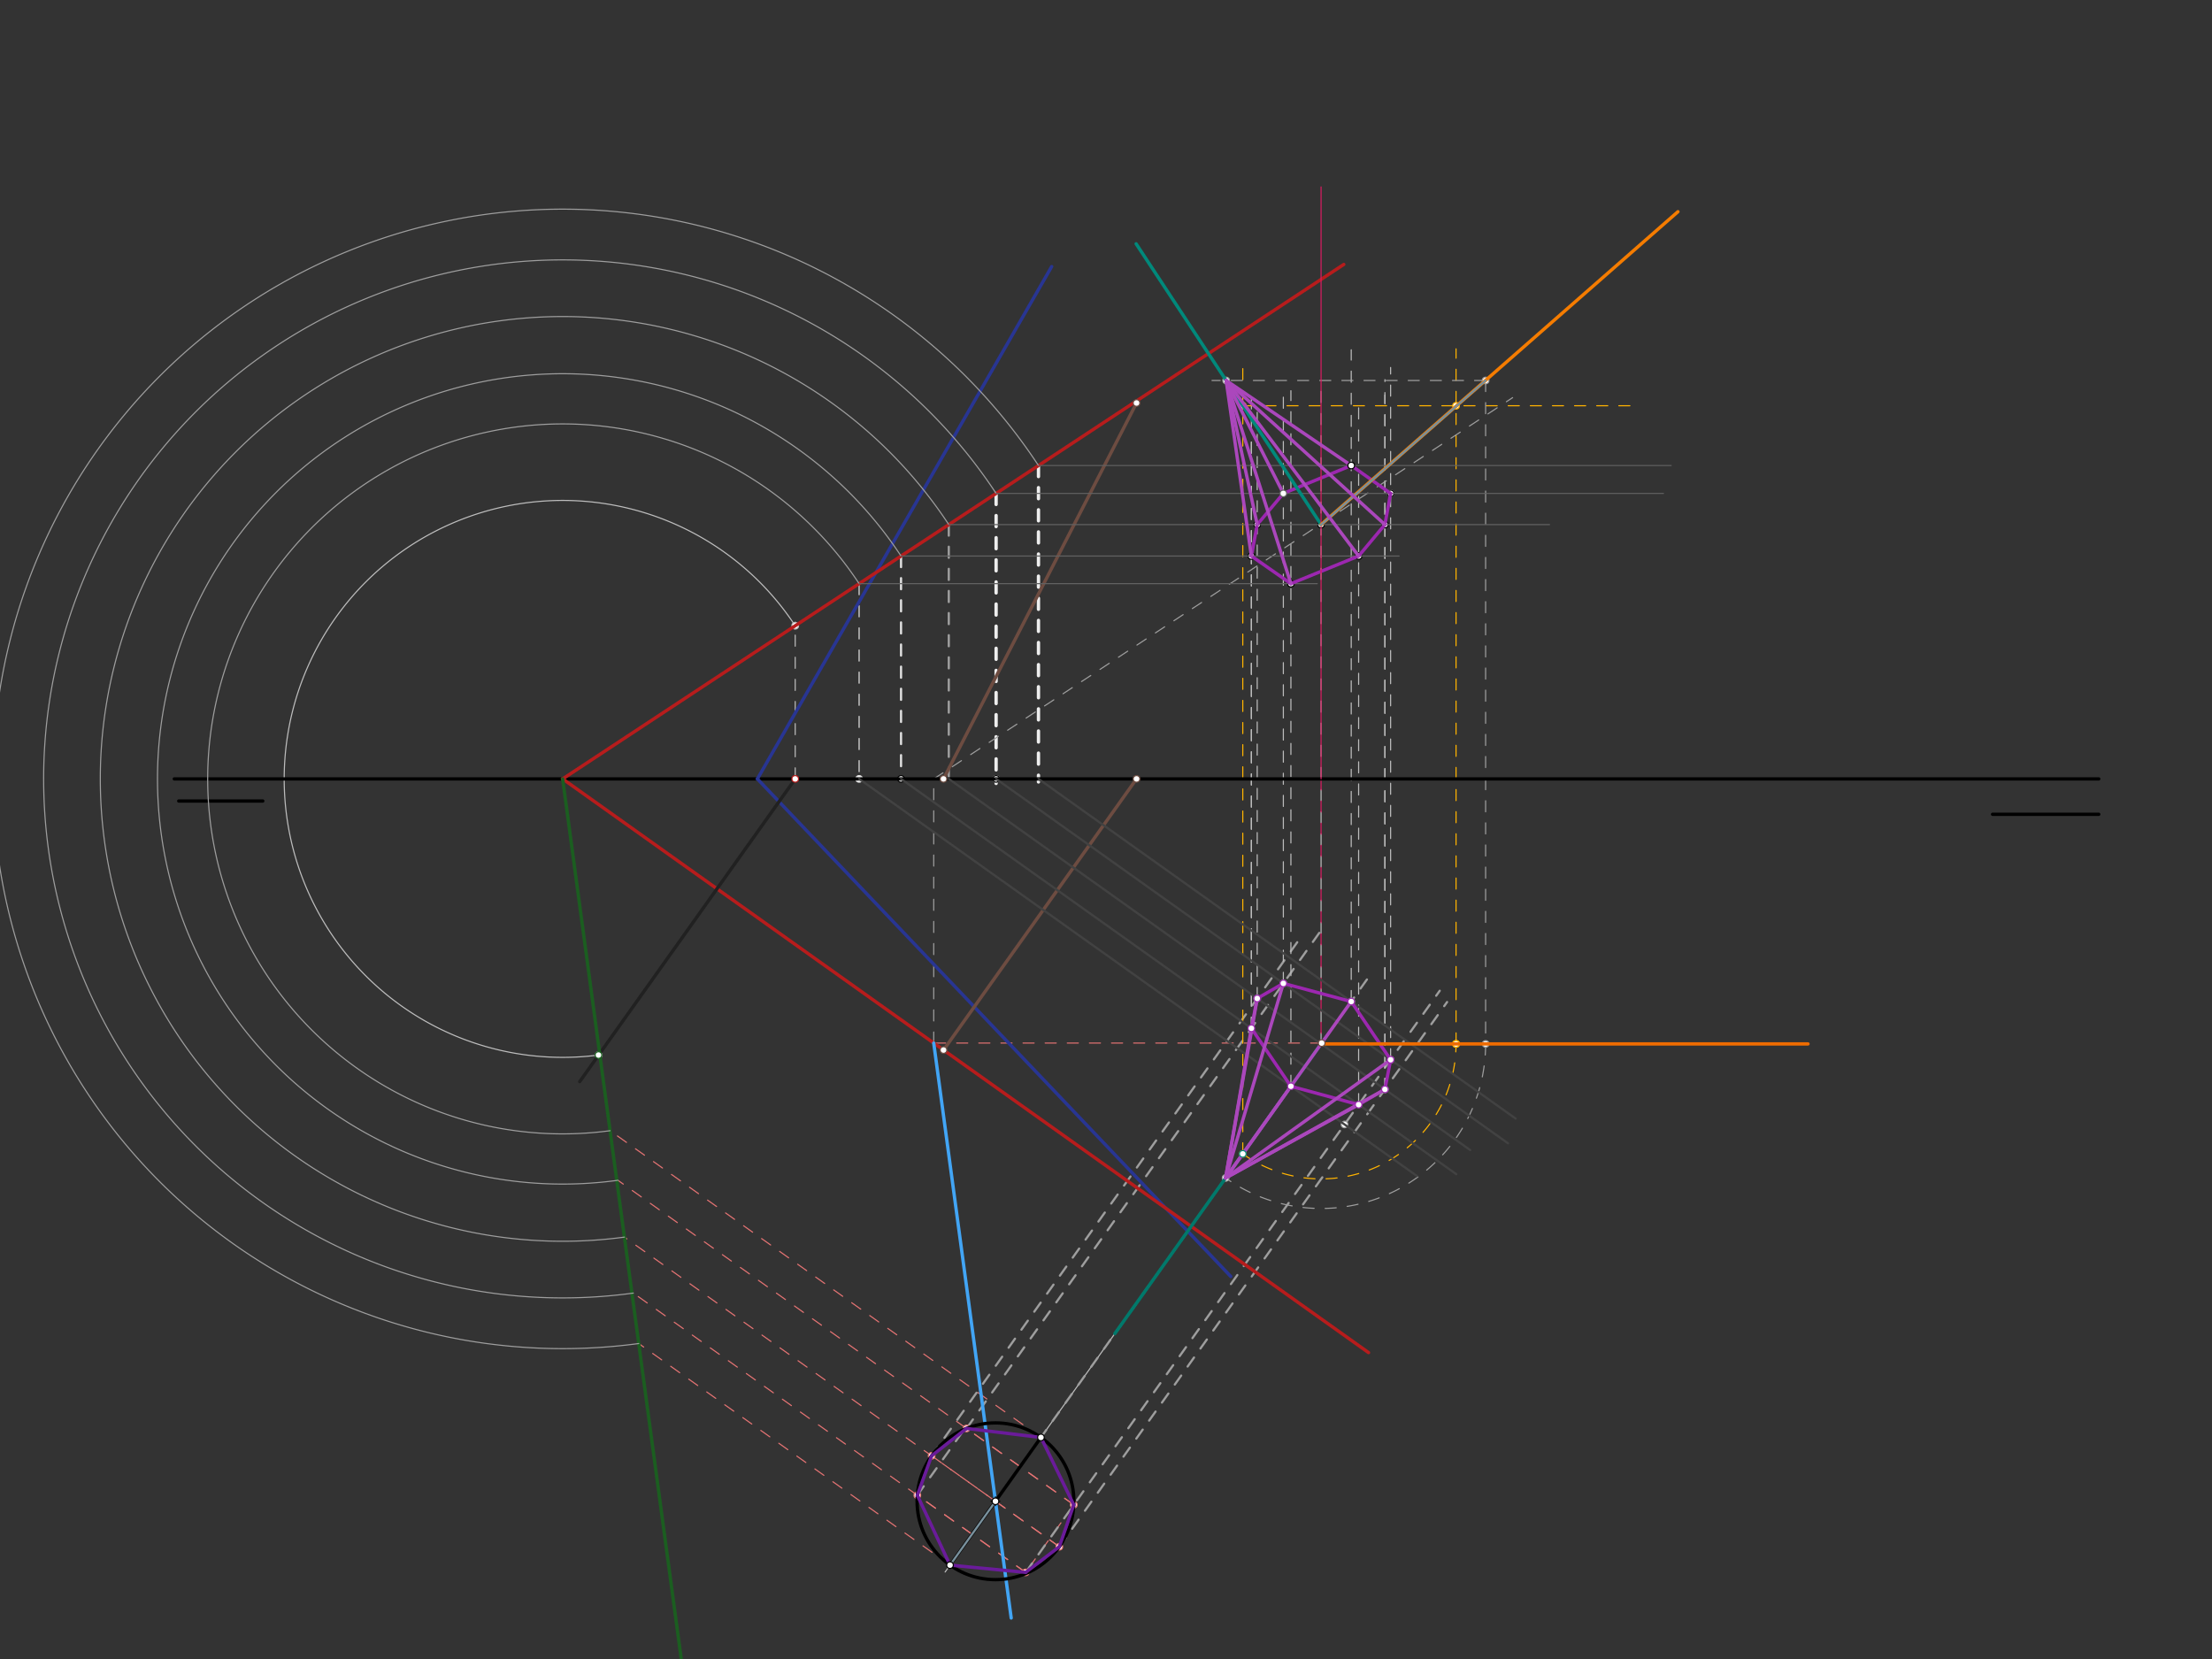 <svg xmlns="http://www.w3.org/2000/svg" class="svg--1it" height="100%" preserveAspectRatio="xMidYMid meet" viewBox="0 0 2000 1500" width="100%"><rect x="0" y="0" width="2000" height="1500" fill="#333333" stroke="none"/><defs><marker id="marker-arrow" markerHeight="16" markerUnits="userSpaceOnUse" markerWidth="24" orient="auto-start-reverse" refX="24" refY="4" viewBox="0 0 24 8"><path d="M 0 0 L 24 4 L 0 8 z" stroke="inherit"></path></marker></defs><g class="aux-layer--1FB"><g class="element--2qn"><line stroke="#BDBDBD" stroke-dasharray="10" stroke-linecap="round" stroke-width="1" x1="719" x2="719" y1="704.25" y2="562.547"></line></g><g class="element--2qn"><path d="M 719 565.766 A 251.774 251.774 0 1 0 541.564 953.874" fill="none" stroke="#BDBDBD" stroke-dasharray="none" stroke-linecap="round" stroke-width="1"></path></g><g class="element--2qn"><line stroke="#BDBDBD" stroke-dasharray="10" stroke-linecap="round" stroke-width="1" x1="1195" x2="854.538" y1="943.094" y2="1421.346"></line></g><g class="element--2qn"><line stroke="#E57373" stroke-dasharray="10" stroke-linecap="round" stroke-width="1" x1="1195" x2="840.099" y1="943.094" y2="943.094"></line></g><g class="element--2qn"><line stroke="#E57373" stroke-dasharray="10" stroke-linecap="round" stroke-width="1" x1="970.685" x2="873.573" y1="1360.46" y2="1291.327"></line></g><g class="element--2qn"><line stroke="#E57373" stroke-dasharray="10" stroke-linecap="round" stroke-width="1" x1="970.861" x2="927.365" y1="1360.586" y2="1421.686"></line></g><g class="element--2qn"><line stroke="#E57373" stroke-dasharray="10" stroke-linecap="round" stroke-width="1" x1="927.365" x2="828.593" y1="1421.686" y2="1351.371"></line></g><g class="element--2qn"><line stroke="#E57373" stroke-dasharray="10" stroke-linecap="round" stroke-width="1" x1="900.067" x2="839.871" y1="1357.391" y2="1314.538"></line></g><g class="element--2qn"><line stroke="#E57373" stroke-dasharray="10" stroke-linecap="round" stroke-width="1" x1="900.067" x2="957.799" y1="1357.391" y2="1398.49"></line></g><g class="element--2qn"><line stroke="#E57373" stroke-dasharray="10" stroke-linecap="round" stroke-width="1" x1="941.165" x2="550.796" y1="1299.66" y2="1021.76"></line></g><g class="element--2qn"><line stroke="#E57373" stroke-dasharray="10" stroke-linecap="round" stroke-width="1" x1="970.861" x2="558.696" y1="1360.586" y2="1067.171"></line></g><g class="element--2qn"><line stroke="#E57373" stroke-dasharray="10" stroke-linecap="round" stroke-width="1" x1="957.799" x2="563.785" y1="1398.49" y2="1117.996"></line></g><g class="element--2qn"><line stroke="#E57373" stroke-dasharray="10" stroke-linecap="round" stroke-width="1" x1="927.365" x2="572.625" y1="1421.686" y2="1169.151"></line></g><g class="element--2qn"><line stroke="#E57373" stroke-dasharray="10" stroke-linecap="round" stroke-width="1" x1="858.969" x2="577.093" y1="1415.123" y2="1214.459"></line></g><g class="element--2qn"><line stroke="#E0E0E0" stroke-dasharray="10" stroke-linecap="round" stroke-width="1" x1="776.775" x2="776.775" y1="527.714" y2="704.25"></line></g><g class="element--2qn"><line stroke="#E0E0E0" stroke-dasharray="10" stroke-linecap="round" stroke-width="2" x1="814.682" x2="814.682" y1="502.748" y2="704.25"></line></g><g class="element--2qn"><line stroke="#EEEEEE" stroke-dasharray="10" stroke-linecap="round" stroke-width="3" x1="900.64" x2="900.64" y1="446.135" y2="708.35"></line></g><g class="element--2qn"><line stroke="#EEEEEE" stroke-dasharray="10" stroke-linecap="round" stroke-width="3" x1="938.94" x2="938.94" y1="420.91" y2="707.017"></line></g><g class="element--2qn"><line stroke="#9E9E9E" stroke-dasharray="10" stroke-linecap="round" stroke-width="2" x1="857.857" x2="857.857" y1="474.312" y2="704.25"></line></g><g class="element--2qn"><line stroke="#9E9E9E" stroke-dasharray="10" stroke-linecap="round" stroke-width="2" x1="842.335" x2="1173.283" y1="1316.293" y2="851.405"></line></g><g class="element--2qn"><line stroke="#9E9E9E" stroke-dasharray="10" stroke-linecap="round" stroke-width="2" x1="873.875" x2="1194.862" y1="1291.543" y2="840.647"></line></g><g class="element--2qn"><line stroke="#9E9E9E" stroke-dasharray="10" stroke-linecap="round" stroke-width="2" x1="829.41" x2="872.906" y1="1351.953" y2="1290.853"></line></g><g class="element--2qn"><line stroke="#9E9E9E" stroke-dasharray="10" stroke-linecap="round" stroke-width="2" x1="858.969" x2="1236.692" y1="1415.123" y2="884.528"></line></g><g class="element--2qn"><line stroke="#9E9E9E" stroke-dasharray="10" stroke-linecap="round" stroke-width="2" x1="927.365" x2="1301.746" y1="1421.686" y2="895.787"></line></g><g class="element--2qn"><line stroke="#9E9E9E" stroke-dasharray="10" stroke-linecap="round" stroke-width="2" x1="957.799" x2="1308.39" y1="1398.49" y2="906.008"></line></g><g class="element--2qn"><line stroke="#BDBDBD" stroke-dasharray="10" stroke-linecap="round" stroke-width="1" x1="1160.347" x2="1160.347" y1="889.132" y2="351.263"></line></g><g class="element--2qn"><line stroke="#BDBDBD" stroke-dasharray="10" stroke-linecap="round" stroke-width="1" x1="1221.721" x2="1221.721" y1="905.558" y2="316.263"></line></g><g class="element--2qn"><line stroke="#BDBDBD" stroke-dasharray="10" stroke-linecap="round" stroke-width="1" x1="1257.332" x2="1257.332" y1="958.174" y2="332.263"></line></g><g class="element--2qn"><line stroke="#BDBDBD" stroke-dasharray="10" stroke-linecap="round" stroke-width="1" x1="1252.182" x2="1252.182" y1="984.965" y2="357.262"></line></g><g class="element--2qn"><line stroke="#BDBDBD" stroke-dasharray="10" stroke-linecap="round" stroke-width="1" x1="1136.719" x2="1136.719" y1="902.768" y2="371.262"></line></g><g class="element--2qn"><line stroke="#BDBDBD" stroke-dasharray="10" stroke-linecap="round" stroke-width="1" x1="1131.436" x2="1131.436" y1="929.743" y2="399.262"></line></g><g class="element--2qn"><line stroke="#BDBDBD" stroke-dasharray="10" stroke-linecap="round" stroke-width="1" x1="1167.179" x2="1167.179" y1="982.174" y2="353.263"></line></g><g class="element--2qn"><line stroke="#BDBDBD" stroke-dasharray="10" stroke-linecap="round" stroke-width="1" x1="1194.45" x2="1194.45" y1="943.866" y2="352.263"></line></g><g class="element--2qn"><line stroke="#BDBDBD" stroke-dasharray="10" stroke-linecap="round" stroke-width="1" x1="1252.182" x2="1252.182" y1="984.965" y2="343.263"></line></g><g class="element--2qn"><line stroke="#BDBDBD" stroke-dasharray="10" stroke-linecap="round" stroke-width="1" x1="1228.422" x2="1228.422" y1="998.786" y2="359.262"></line></g><g class="element--2qn"><line stroke="#BDBDBD" stroke-dasharray="10" stroke-linecap="round" stroke-width="1" x1="1131.436" x2="1131.436" y1="929.743" y2="350.262"></line></g><g class="element--2qn"><line stroke="#D81B60" stroke-dasharray="10" stroke-linecap="round" stroke-width="1" x1="1194.45" x2="1194.45" y1="704.25" y2="943.866"></line></g><g class="element--2qn"><line stroke="#FFB300" stroke-dasharray="10" stroke-linecap="round" stroke-width="1" x1="1123.673" x2="1123.673" y1="1043.288" y2="332.21"></line></g><g class="element--2qn"><path d="M 1123.673 1043.288 A 122.042 122.042 0 0 0 1316.492 943.866" fill="none" stroke="#FFB300" stroke-dasharray="10" stroke-linecap="round" stroke-width="1"></path></g><g class="element--2qn"><line stroke="#FFB300" stroke-dasharray="10" stroke-linecap="round" stroke-width="1" x1="1123.673" x2="1481.12" y1="366.848" y2="366.848"></line></g><g class="element--2qn"><line stroke="#FFB300" stroke-dasharray="10" stroke-linecap="round" stroke-width="1" x1="1316.492" x2="1316.492" y1="943.866" y2="315.41"></line></g><g class="element--2qn"><line stroke="#9E9E9E" stroke-dasharray="10" stroke-linecap="round" stroke-width="1" x1="844.241" x2="844.241" y1="943.094" y2="704.25"></line></g><g class="element--2qn"><line stroke="#9E9E9E" stroke-dasharray="10" stroke-linecap="round" stroke-width="1" x1="844.241" x2="1367.638" y1="704.25" y2="359.534"></line></g><g class="element--2qn"><line stroke="#9E9E9E" stroke-dasharray="10" stroke-linecap="round" stroke-width="1" x1="1343.237" x2="1095.84" y1="344.01" y2="344.01"></line></g><g class="element--2qn"><line stroke="#9E9E9E" stroke-dasharray="10" stroke-linecap="round" stroke-width="1" x1="1343.237" x2="1343.237" y1="344.01" y2="943.866"></line></g><g class="element--2qn"><path d="M 1343.237 943.866 A 148.787 148.787 0 0 1 1108.162 1065.076" fill="none" stroke="#9E9E9E" stroke-dasharray="10" stroke-linecap="round" stroke-width="1"></path></g><g class="element--2qn"><circle cx="719" cy="565.766" r="3" stroke="#BDBDBD" stroke-width="1" fill="#ffffff"></circle>}</g><g class="element--2qn"><circle cx="541.268" cy="953.913" r="3" stroke="#BDBDBD" stroke-width="1" fill="#ffffff"></circle>}</g><g class="element--2qn"><circle cx="842.335" cy="1316.293" r="3" stroke="#E57373" stroke-width="1" fill="#ffffff"></circle>}</g><g class="element--2qn"><circle cx="873.875" cy="1291.543" r="3" stroke="#E57373" stroke-width="1" fill="#ffffff"></circle>}</g><g class="element--2qn"><circle cx="970.861" cy="1360.586" r="3" stroke="#E57373" stroke-width="1" fill="#ffffff"></circle>}</g><g class="element--2qn"><circle cx="927.365" cy="1421.686" r="3" stroke="#E57373" stroke-width="1" fill="#ffffff"></circle>}</g><g class="element--2qn"><circle cx="957.799" cy="1398.49" r="3" stroke="#E57373" stroke-width="1" fill="#ffffff"></circle>}</g><g class="element--2qn"><circle cx="829.41" cy="1351.953" r="3" stroke="#E57373" stroke-width="1" fill="#ffffff"></circle>}</g><g class="element--2qn"><circle cx="776.775" cy="704.25" r="3" stroke="#E0E0E0" stroke-width="1" fill="#ffffff"></circle>}</g><g class="element--2qn"><circle cx="814.682" cy="704.25" r="3" stroke="#000000" stroke-width="1" fill="#ffffff"></circle>}</g><g class="element--2qn"><circle cx="900.64" cy="704.25" r="3" stroke="#EEEEEE" stroke-width="1" fill="#ffffff"></circle>}</g><g class="element--2qn"><circle cx="900.64" cy="704.25" r="3" stroke="#000000" stroke-width="1" fill="#ffffff"></circle>}</g><g class="element--2qn"><circle cx="1136.719" cy="902.768" r="3" stroke="#9E9E9E" stroke-width="1" fill="#ffffff"></circle>}</g><g class="element--2qn"><circle cx="1252.182" cy="984.965" r="3" stroke="#9E9E9E" stroke-width="1" fill="#ffffff"></circle>}</g><g class="element--2qn"><circle cx="1221.721" cy="905.558" r="3" stroke="#9E9E9E" stroke-width="1" fill="#ffffff"></circle>}</g><g class="element--2qn"><circle cx="1160.347" cy="889.132" r="3" stroke="#9E9E9E" stroke-width="1" fill="#ffffff"></circle>}</g><g class="element--2qn"><circle cx="1257.332" cy="958.174" r="3" stroke="#9E9E9E" stroke-width="1" fill="#ffffff"></circle>}</g><g class="element--2qn"><circle cx="1215.672" cy="1016.695" r="3" stroke="#9E9E9E" stroke-width="1" fill="#ffffff"></circle>}</g><g class="element--2qn"><circle cx="1257.332" cy="446.135" r="3" stroke="#BDBDBD" stroke-width="1" fill="#ffffff"></circle>}</g><g class="element--2qn"><circle cx="1136.719" cy="474.312" r="3" stroke="#000000" stroke-width="1" fill="#ffffff"></circle>}</g><g class="element--2qn"><circle cx="1252.182" cy="474.312" r="3" stroke="#000000" stroke-width="1" fill="#ffffff"></circle>}</g><g class="element--2qn"><circle cx="1257.332" cy="446.135" r="3" stroke="#000000" stroke-width="1" fill="#ffffff"></circle>}</g><g class="element--2qn"><circle cx="1228.422" cy="502.748" r="3" stroke="#000000" stroke-width="1" fill="#ffffff"></circle>}</g><g class="element--2qn"><circle cx="1131.436" cy="502.748" r="3" stroke="#000000" stroke-width="1" fill="#ffffff"></circle>}</g><g class="element--2qn"><circle cx="1167.179" cy="527.714" r="3" stroke="#000000" stroke-width="1" fill="#ffffff"></circle>}</g><g class="element--2qn"><circle cx="1194.45" cy="474.312" r="3" stroke="#000000" stroke-width="1" fill="#ffffff"></circle>}</g><g class="element--2qn"><circle cx="1123.673" cy="366.848" r="3" stroke="#FFB300" stroke-width="1" fill="#ffffff"></circle>}</g><g class="element--2qn"><circle cx="1316.492" cy="943.866" r="3" stroke="#FFB300" stroke-width="1" fill="#ffffff"></circle>}</g><g class="element--2qn"><circle cx="1123.673" cy="1043.288" r="3" stroke="#FFB300" stroke-width="1" fill="#ffffff"></circle>}</g><g class="element--2qn"><circle cx="1316.492" cy="943.866" r="3" stroke="#FFB300" stroke-width="1" fill="#ffffff"></circle>}</g><g class="element--2qn"><circle cx="1316.492" cy="943.866" r="3" stroke="#FFB300" stroke-width="1" fill="#ffffff"></circle>}</g><g class="element--2qn"><circle cx="1316.492" cy="366.848" r="3" stroke="#FFB300" stroke-width="1" fill="#ffffff"></circle>}</g><g class="element--2qn"><circle cx="1343.237" cy="344.01" r="3" stroke="#9E9E9E" stroke-width="1" fill="#ffffff"></circle>}</g><g class="element--2qn"><circle cx="1108.631" cy="344.01" r="3" stroke="#9E9E9E" stroke-width="1" fill="#ffffff"></circle>}</g><g class="element--2qn"><circle cx="1343.237" cy="943.866" r="3" stroke="#9E9E9E" stroke-width="1" fill="#ffffff"></circle>}</g><g class="element--2qn"><circle cx="1108.162" cy="1065.076" r="3" stroke="#9E9E9E" stroke-width="1" fill="#ffffff"></circle>}</g></g><g class="main-layer--3Vd"><g class="element--2qn"><line stroke="#000000" stroke-dasharray="none" stroke-linecap="round" stroke-width="3" x1="157.6" x2="1897.6" y1="704.25" y2="704.25"></line></g><g class="element--2qn"><line stroke="#000000" stroke-dasharray="none" stroke-linecap="round" stroke-width="3" x1="161.6" x2="237.6" y1="724.25" y2="724.25"></line></g><g class="element--2qn"><line stroke="#000000" stroke-dasharray="none" stroke-linecap="round" stroke-width="3" x1="1801.6" x2="1897.6" y1="736.25" y2="736.25"></line></g><g class="element--2qn"><line stroke="#283593" stroke-dasharray="none" stroke-linecap="round" stroke-width="3" x1="684.8" x2="950.88" y1="704.25" y2="241.022"></line></g><g class="element--2qn"><line stroke="#283593" stroke-dasharray="none" stroke-linecap="round" stroke-width="3" x1="684.8" x2="1112.8" y1="704.25" y2="1154.125"></line></g><g class="element--2qn"><line stroke="#6D4C41" stroke-dasharray="none" stroke-linecap="round" stroke-width="3" x1="853.087" x2="1027.6" y1="949.391" y2="704.25"></line></g><g class="element--2qn"><line stroke="#6D4C41" stroke-dasharray="none" stroke-linecap="round" stroke-width="3" x1="853.087" x2="1027.6" y1="704.25" y2="364.361"></line></g><g class="element--2qn"><line stroke="#B71C1C" stroke-dasharray="none" stroke-linecap="round" stroke-width="3" x1="853.087" x2="1237.391" y1="949.391" y2="1222.972"></line></g><g class="element--2qn"><line stroke="#B71C1C" stroke-dasharray="none" stroke-linecap="round" stroke-width="3" x1="853.087" x2="508.488" y1="949.391" y2="704.076"></line></g><g class="element--2qn"><line stroke="#B71C1C" stroke-dasharray="none" stroke-linecap="round" stroke-width="3" x1="508.733" x2="1215" y1="704.25" y2="239.094"></line></g><g class="element--2qn"><line stroke="#212121" stroke-dasharray="none" stroke-linecap="round" stroke-width="3" x1="719" x2="524.166" y1="704.25" y2="977.936"></line></g><g class="element--2qn"><line stroke="#1B5E20" stroke-dasharray="none" stroke-linecap="round" stroke-width="3" x1="508.733" x2="625" y1="704.25" y2="1567.094"></line></g><g class="element--2qn"><line stroke="#42A5F5" stroke-dasharray="none" stroke-linecap="round" stroke-width="3" x1="844.241" x2="914.289" y1="943.094" y2="1462.933"></line></g><g class="element--2qn"><g class="center--1s5"><line x1="896.067" y1="1357.391" x2="904.067" y2="1357.391" stroke="#000000" stroke-width="1" stroke-linecap="round"></line><line x1="900.067" y1="1353.391" x2="900.067" y2="1361.391" stroke="#000000" stroke-width="1" stroke-linecap="round"></line><circle class="hit--230" cx="900.067" cy="1357.391" r="4" stroke="none" fill="transparent"></circle></g><circle cx="900.067" cy="1357.391" fill="none" r="70.866" stroke="#000000" stroke-dasharray="none" stroke-width="3"></circle></g><g class="element--2qn"><line stroke="#000000" stroke-dasharray="none" stroke-linecap="round" stroke-width="3" x1="941.165" x2="858.969" y1="1299.66" y2="1415.123"></line></g><g class="element--2qn"><line stroke="#6A1B9A" stroke-dasharray="none" stroke-linecap="round" stroke-width="3" x1="829.41" x2="858.969" y1="1351.953" y2="1415.123"></line></g><g class="element--2qn"><line stroke="#6A1B9A" stroke-dasharray="none" stroke-linecap="round" stroke-width="3" x1="858.969" x2="927.365" y1="1415.123" y2="1421.686"></line></g><g class="element--2qn"><line stroke="#6A1B9A" stroke-dasharray="none" stroke-linecap="round" stroke-width="3" x1="927.365" x2="957.799" y1="1421.686" y2="1398.49"></line></g><g class="element--2qn"><line stroke="#6A1B9A" stroke-dasharray="none" stroke-linecap="round" stroke-width="3" x1="957.799" x2="970.861" y1="1398.49" y2="1360.586"></line></g><g class="element--2qn"><line stroke="#6A1B9A" stroke-dasharray="none" stroke-linecap="round" stroke-width="3" x1="970.861" x2="941.165" y1="1360.586" y2="1299.66"></line></g><g class="element--2qn"><line stroke="#6A1B9A" stroke-dasharray="none" stroke-linecap="round" stroke-width="3" x1="941.165" x2="873.875" y1="1299.66" y2="1291.543"></line></g><g class="element--2qn"><line stroke="#6A1B9A" stroke-dasharray="none" stroke-linecap="round" stroke-width="3" x1="873.875" x2="842.335" y1="1291.543" y2="1316.293"></line></g><g class="element--2qn"><line stroke="#6A1B9A" stroke-dasharray="none" stroke-linecap="round" stroke-width="3" x1="842.335" x2="829.41" y1="1316.293" y2="1351.953"></line></g><g class="element--2qn"><path d="M 551.594 1022.329 A 320.953 320.953 0 1 1 776.775 527.714" fill="none" stroke="#9E9E9E" stroke-dasharray="none" stroke-linecap="round" stroke-width="1"></path></g><g class="element--2qn"><path d="M 558.696 1067.171 A 366.344 366.344 0 1 1 814.682 502.748" fill="none" stroke="#9E9E9E" stroke-dasharray="none" stroke-linecap="round" stroke-width="1"></path></g><g class="element--2qn"><path d="M 564.559 1118.547 A 418.042 418.042 0 1 1 857.857 474.312" fill="none" stroke="#9E9E9E" stroke-dasharray="none" stroke-linecap="round" stroke-width="1"></path></g><g class="element--2qn"><path d="M 572.625 1169.151 A 469.27 469.27 0 1 1 900.64 446.135" fill="none" stroke="#9E9E9E" stroke-dasharray="none" stroke-linecap="round" stroke-width="1"></path></g><g class="element--2qn"><path d="M 577.524 1214.766 A 515.13 515.13 0 1 1 938.94 420.91" fill="none" stroke="#9E9E9E" stroke-dasharray="none" stroke-linecap="round" stroke-width="1"></path></g><g class="element--2qn"><line stroke="#424242" stroke-dasharray="none" stroke-linecap="round" stroke-width="2" x1="776.775" x2="1281.178" y1="704.25" y2="1063.329"></line></g><g class="element--2qn"><line stroke="#424242" stroke-dasharray="none" stroke-linecap="round" stroke-width="2" x1="814.682" x2="1316.74" y1="704.25" y2="1061.658"></line></g><g class="element--2qn"><line stroke="#424242" stroke-dasharray="none" stroke-linecap="round" stroke-width="2" x1="857.857" x2="1329.297" y1="704.25" y2="1039.862"></line></g><g class="element--2qn"><line stroke="#424242" stroke-dasharray="none" stroke-linecap="round" stroke-width="2" x1="900.64" x2="1363.468" y1="704.25" y2="1033.731"></line></g><g class="element--2qn"><line stroke="#424242" stroke-dasharray="none" stroke-linecap="round" stroke-width="2" x1="938.94" x2="1370.32" y1="704.25" y2="1011.344"></line></g><g class="element--2qn"><line stroke="#9C27B0" stroke-dasharray="none" stroke-linecap="round" stroke-width="3" x1="1136.719" x2="1131.436" y1="902.768" y2="929.743"></line></g><g class="element--2qn"><line stroke="#9C27B0" stroke-dasharray="none" stroke-linecap="round" stroke-width="3" x1="1131.436" x2="1167.179" y1="929.743" y2="982.174"></line></g><g class="element--2qn"><line stroke="#9C27B0" stroke-dasharray="none" stroke-linecap="round" stroke-width="3" x1="1167.179" x2="1228.422" y1="982.174" y2="998.786"></line></g><g class="element--2qn"><line stroke="#9C27B0" stroke-dasharray="none" stroke-linecap="round" stroke-width="3" x1="1228.422" x2="1252.182" y1="998.786" y2="984.965"></line></g><g class="element--2qn"><line stroke="#9C27B0" stroke-dasharray="none" stroke-linecap="round" stroke-width="3" x1="1252.182" x2="1257.332" y1="984.965" y2="958.174"></line></g><g class="element--2qn"><line stroke="#9C27B0" stroke-dasharray="none" stroke-linecap="round" stroke-width="3" x1="1257.332" x2="1221.721" y1="958.174" y2="905.558"></line></g><g class="element--2qn"><line stroke="#9C27B0" stroke-dasharray="none" stroke-linecap="round" stroke-width="3" x1="1221.721" x2="1160.347" y1="905.558" y2="889.132"></line></g><g class="element--2qn"><line stroke="#9C27B0" stroke-dasharray="none" stroke-linecap="round" stroke-width="3" x1="1160.347" x2="1136.719" y1="889.132" y2="902.768"></line></g><g class="element--2qn"><line stroke="#616161" stroke-dasharray="none" stroke-linecap="round" stroke-width="1" x1="776.775" x2="1191" y1="527.714" y2="527.714"></line></g><g class="element--2qn"><line stroke="#616161" stroke-dasharray="none" stroke-linecap="round" stroke-width="1" x1="814.682" x2="1265" y1="502.748" y2="502.748"></line></g><g class="element--2qn"><line stroke="#616161" stroke-dasharray="none" stroke-linecap="round" stroke-width="1" x1="857.857" x2="1401" y1="474.312" y2="474.312"></line></g><g class="element--2qn"><line stroke="#616161" stroke-dasharray="none" stroke-linecap="round" stroke-width="1" x1="900.64" x2="1504" y1="446.135" y2="446.135"></line></g><g class="element--2qn"><line stroke="#616161" stroke-dasharray="none" stroke-linecap="round" stroke-width="1" x1="938.94" x2="1511" y1="420.91" y2="420.91"></line></g><g class="element--2qn"><line stroke="#9C27B0" stroke-dasharray="none" stroke-linecap="round" stroke-width="3" x1="1136.719" x2="1131.436" y1="474.312" y2="502.748"></line></g><g class="element--2qn"><line stroke="#9C27B0" stroke-dasharray="none" stroke-linecap="round" stroke-width="3" x1="1131.436" x2="1167.179" y1="502.748" y2="527.714"></line></g><g class="element--2qn"><line stroke="#9C27B0" stroke-dasharray="none" stroke-linecap="round" stroke-width="3" x1="1167.179" x2="1228.422" y1="527.714" y2="502.748"></line></g><g class="element--2qn"><line stroke="#9C27B0" stroke-dasharray="none" stroke-linecap="round" stroke-width="3" x1="1228.422" x2="1252.182" y1="502.748" y2="474.312"></line></g><g class="element--2qn"><line stroke="#9C27B0" stroke-dasharray="none" stroke-linecap="round" stroke-width="3" x1="1252.182" x2="1257.332" y1="474.312" y2="446.135"></line></g><g class="element--2qn"><line stroke="#9C27B0" stroke-dasharray="none" stroke-linecap="round" stroke-width="3" x1="1257.332" x2="1221.721" y1="446.135" y2="420.91"></line></g><g class="element--2qn"><line stroke="#9C27B0" stroke-dasharray="none" stroke-linecap="round" stroke-width="3" x1="1221.721" x2="1160.347" y1="420.91" y2="446.135"></line></g><g class="element--2qn"><line stroke="#9C27B0" stroke-dasharray="none" stroke-linecap="round" stroke-width="3" x1="1160.347" x2="1136.719" y1="446.135" y2="474.312"></line></g><g class="element--2qn"><line stroke="#00897B" stroke-dasharray="none" stroke-linecap="round" stroke-width="3" x1="1194.45" x2="1027.241" y1="474.312" y2="220.432"></line></g><g class="element--2qn"><line stroke="#D81B60" stroke-dasharray="none" stroke-linecap="round" stroke-width="1" x1="1194.45" x2="1194.45" y1="474.312" y2="704.25"></line></g><g class="element--2qn"><line stroke="#D81B60" stroke-dasharray="none" stroke-linecap="round" stroke-width="1" x1="1194.45" x2="1194.45" y1="474.312" y2="169.01"></line></g><g class="element--2qn"><line stroke="#EF6C00" stroke-dasharray="none" stroke-linecap="round" stroke-width="3" x1="1194.45" x2="1634.72" y1="943.866" y2="943.866"></line></g><g class="element--2qn"><line stroke="#00796B" stroke-dasharray="none" stroke-linecap="round" stroke-width="3" x1="1194.45" x2="1007.995" y1="943.866" y2="1205.782"></line></g><g class="element--2qn"><line stroke="#F57C00" stroke-dasharray="none" stroke-linecap="round" stroke-width="3" x1="1194.45" x2="1517.12" y1="474.312" y2="191.41"></line></g><g class="element--2qn"><line stroke="#78909C" stroke-dasharray="none" stroke-linecap="round" stroke-width="2" x1="1194.037" x2="1343.237" y1="474.822" y2="344.01"></line></g><g class="element--2qn"><line stroke="#78909C" stroke-dasharray="none" stroke-linecap="round" stroke-width="2" x1="858.969" x2="900.099" y1="1415.123" y2="1357.414"></line></g><g class="element--2qn"><line stroke="#AB47BC" stroke-dasharray="none" stroke-linecap="round" stroke-width="3" x1="1131.436" x2="1108.631" y1="502.748" y2="344.01"></line></g><g class="element--2qn"><line stroke="#AB47BC" stroke-dasharray="none" stroke-linecap="round" stroke-width="3" x1="1221.721" x2="1108.631" y1="420.91" y2="344.01"></line></g><g class="element--2qn"><line stroke="#AB47BC" stroke-dasharray="none" stroke-linecap="round" stroke-width="3" x1="1160.347" x2="1108.631" y1="446.135" y2="344.01"></line></g><g class="element--2qn"><line stroke="#AB47BC" stroke-dasharray="none" stroke-linecap="round" stroke-width="3" x1="1136.719" x2="1108.631" y1="474.312" y2="344.01"></line></g><g class="element--2qn"><line stroke="#AB47BC" stroke-dasharray="none" stroke-linecap="round" stroke-width="3" x1="1167.179" x2="1108.631" y1="527.714" y2="344.01"></line></g><g class="element--2qn"><line stroke="#AB47BC" stroke-dasharray="none" stroke-linecap="round" stroke-width="3" x1="1228.422" x2="1108.631" y1="502.748" y2="344.01"></line></g><g class="element--2qn"><line stroke="#AB47BC" stroke-dasharray="none" stroke-linecap="round" stroke-width="3" x1="1252.182" x2="1108.631" y1="474.312" y2="344.01"></line></g><g class="element--2qn"><line stroke="#AB47BC" stroke-dasharray="none" stroke-linecap="round" stroke-width="3" x1="1131.436" x2="1108.162" y1="929.743" y2="1065.076"></line></g><g class="element--2qn"><line stroke="#AB47BC" stroke-dasharray="none" stroke-linecap="round" stroke-width="3" x1="1167.179" x2="1108.162" y1="982.174" y2="1065.076"></line></g><g class="element--2qn"><line stroke="#AB47BC" stroke-dasharray="none" stroke-linecap="round" stroke-width="3" x1="1228.422" x2="1108.162" y1="998.786" y2="1065.076"></line></g><g class="element--2qn"><line stroke="#AB47BC" stroke-dasharray="none" stroke-linecap="round" stroke-width="3" x1="1252.182" x2="1108.162" y1="984.965" y2="1065.076"></line></g><g class="element--2qn"><line stroke="#AB47BC" stroke-dasharray="none" stroke-linecap="round" stroke-width="3" x1="1257.332" x2="1108.162" y1="958.174" y2="1065.076"></line></g><g class="element--2qn"><line stroke="#AB47BC" stroke-dasharray="none" stroke-linecap="round" stroke-width="3" x1="1221.721" x2="1108.162" y1="905.558" y2="1065.076"></line></g><g class="element--2qn"><line stroke="#AB47BC" stroke-dasharray="none" stroke-linecap="round" stroke-width="3" x1="1160.347" x2="1108.162" y1="889.132" y2="1065.076"></line></g><g class="element--2qn"><line stroke="#AB47BC" stroke-dasharray="none" stroke-linecap="round" stroke-width="3" x1="1136.719" x2="1108.162" y1="902.768" y2="1065.076"></line></g><g class="element--2qn"><circle cx="853.087" cy="704.25" r="3" stroke="#6D4C41" stroke-width="1" fill="#ffffff"></circle>}</g><g class="element--2qn"><circle cx="853.087" cy="949.391" r="3" stroke="#6D4C41" stroke-width="1" fill="#ffffff"></circle>}</g><g class="element--2qn"><circle cx="1195" cy="943.094" r="3" stroke="#6D4C41" stroke-width="1" fill="#ffffff"></circle>}</g><g class="element--2qn"><circle cx="1027.6" cy="704.25" r="3" stroke="#6D4C41" stroke-width="1" fill="#ffffff"></circle>}</g><g class="element--2qn"><circle cx="1027.6" cy="364.361" r="3" stroke="#6D4C41" stroke-width="1" fill="#ffffff"></circle>}</g><g class="element--2qn"><circle cx="719" cy="704.25" r="3" stroke="#B71C1C" stroke-width="1" fill="#ffffff"></circle>}</g><g class="element--2qn"><circle cx="541.115" cy="953.933" r="3" stroke="#1B5E20" stroke-width="1" fill="#ffffff"></circle>}</g><g class="element--2qn"><circle cx="900.067" cy="1357.391" r="3" stroke="#000000" stroke-width="1" fill="#ffffff"></circle>}</g><g class="element--2qn"><circle cx="941.165" cy="1299.66" r="3" stroke="#000000" stroke-width="1" fill="#ffffff"></circle>}</g><g class="element--2qn"><circle cx="858.969" cy="1415.123" r="3" stroke="#000000" stroke-width="1" fill="#ffffff"></circle>}</g><g class="element--2qn"><circle cx="1131.436" cy="929.743" r="3" stroke="#9C27B0" stroke-width="1" fill="#ffffff"></circle>}</g><g class="element--2qn"><circle cx="1160.347" cy="889.132" r="3" stroke="#9C27B0" stroke-width="1" fill="#ffffff"></circle>}</g><g class="element--2qn"><circle cx="1221.721" cy="905.558" r="3" stroke="#9C27B0" stroke-width="1" fill="#ffffff"></circle>}</g><g class="element--2qn"><circle cx="1257.332" cy="958.174" r="3" stroke="#9C27B0" stroke-width="1" fill="#ffffff"></circle>}</g><g class="element--2qn"><circle cx="1252.182" cy="984.965" r="3" stroke="#9C27B0" stroke-width="1" fill="#ffffff"></circle>}</g><g class="element--2qn"><circle cx="1228.422" cy="998.786" r="3" stroke="#9C27B0" stroke-width="1" fill="#ffffff"></circle>}</g><g class="element--2qn"><circle cx="1167.179" cy="982.174" r="3" stroke="#9C27B0" stroke-width="1" fill="#ffffff"></circle>}</g><g class="element--2qn"><circle cx="1136.719" cy="902.768" r="3" stroke="#9C27B0" stroke-width="1" fill="#ffffff"></circle>}</g><g class="element--2qn"><circle cx="1221.721" cy="420.91" r="3" stroke="#000000" stroke-width="1" fill="#ffffff"></circle>}</g><g class="element--2qn"><circle cx="1160.347" cy="446.135" r="3" stroke="#616161" stroke-width="1" fill="#ffffff"></circle>}</g><g class="element--2qn"><circle cx="1123.673" cy="1043.288" r="3" stroke="#00897B" stroke-width="1" fill="#ffffff"></circle>}</g></g><g class="snaps-layer--2PT"></g><g class="temp-layer--rAP"></g></svg>